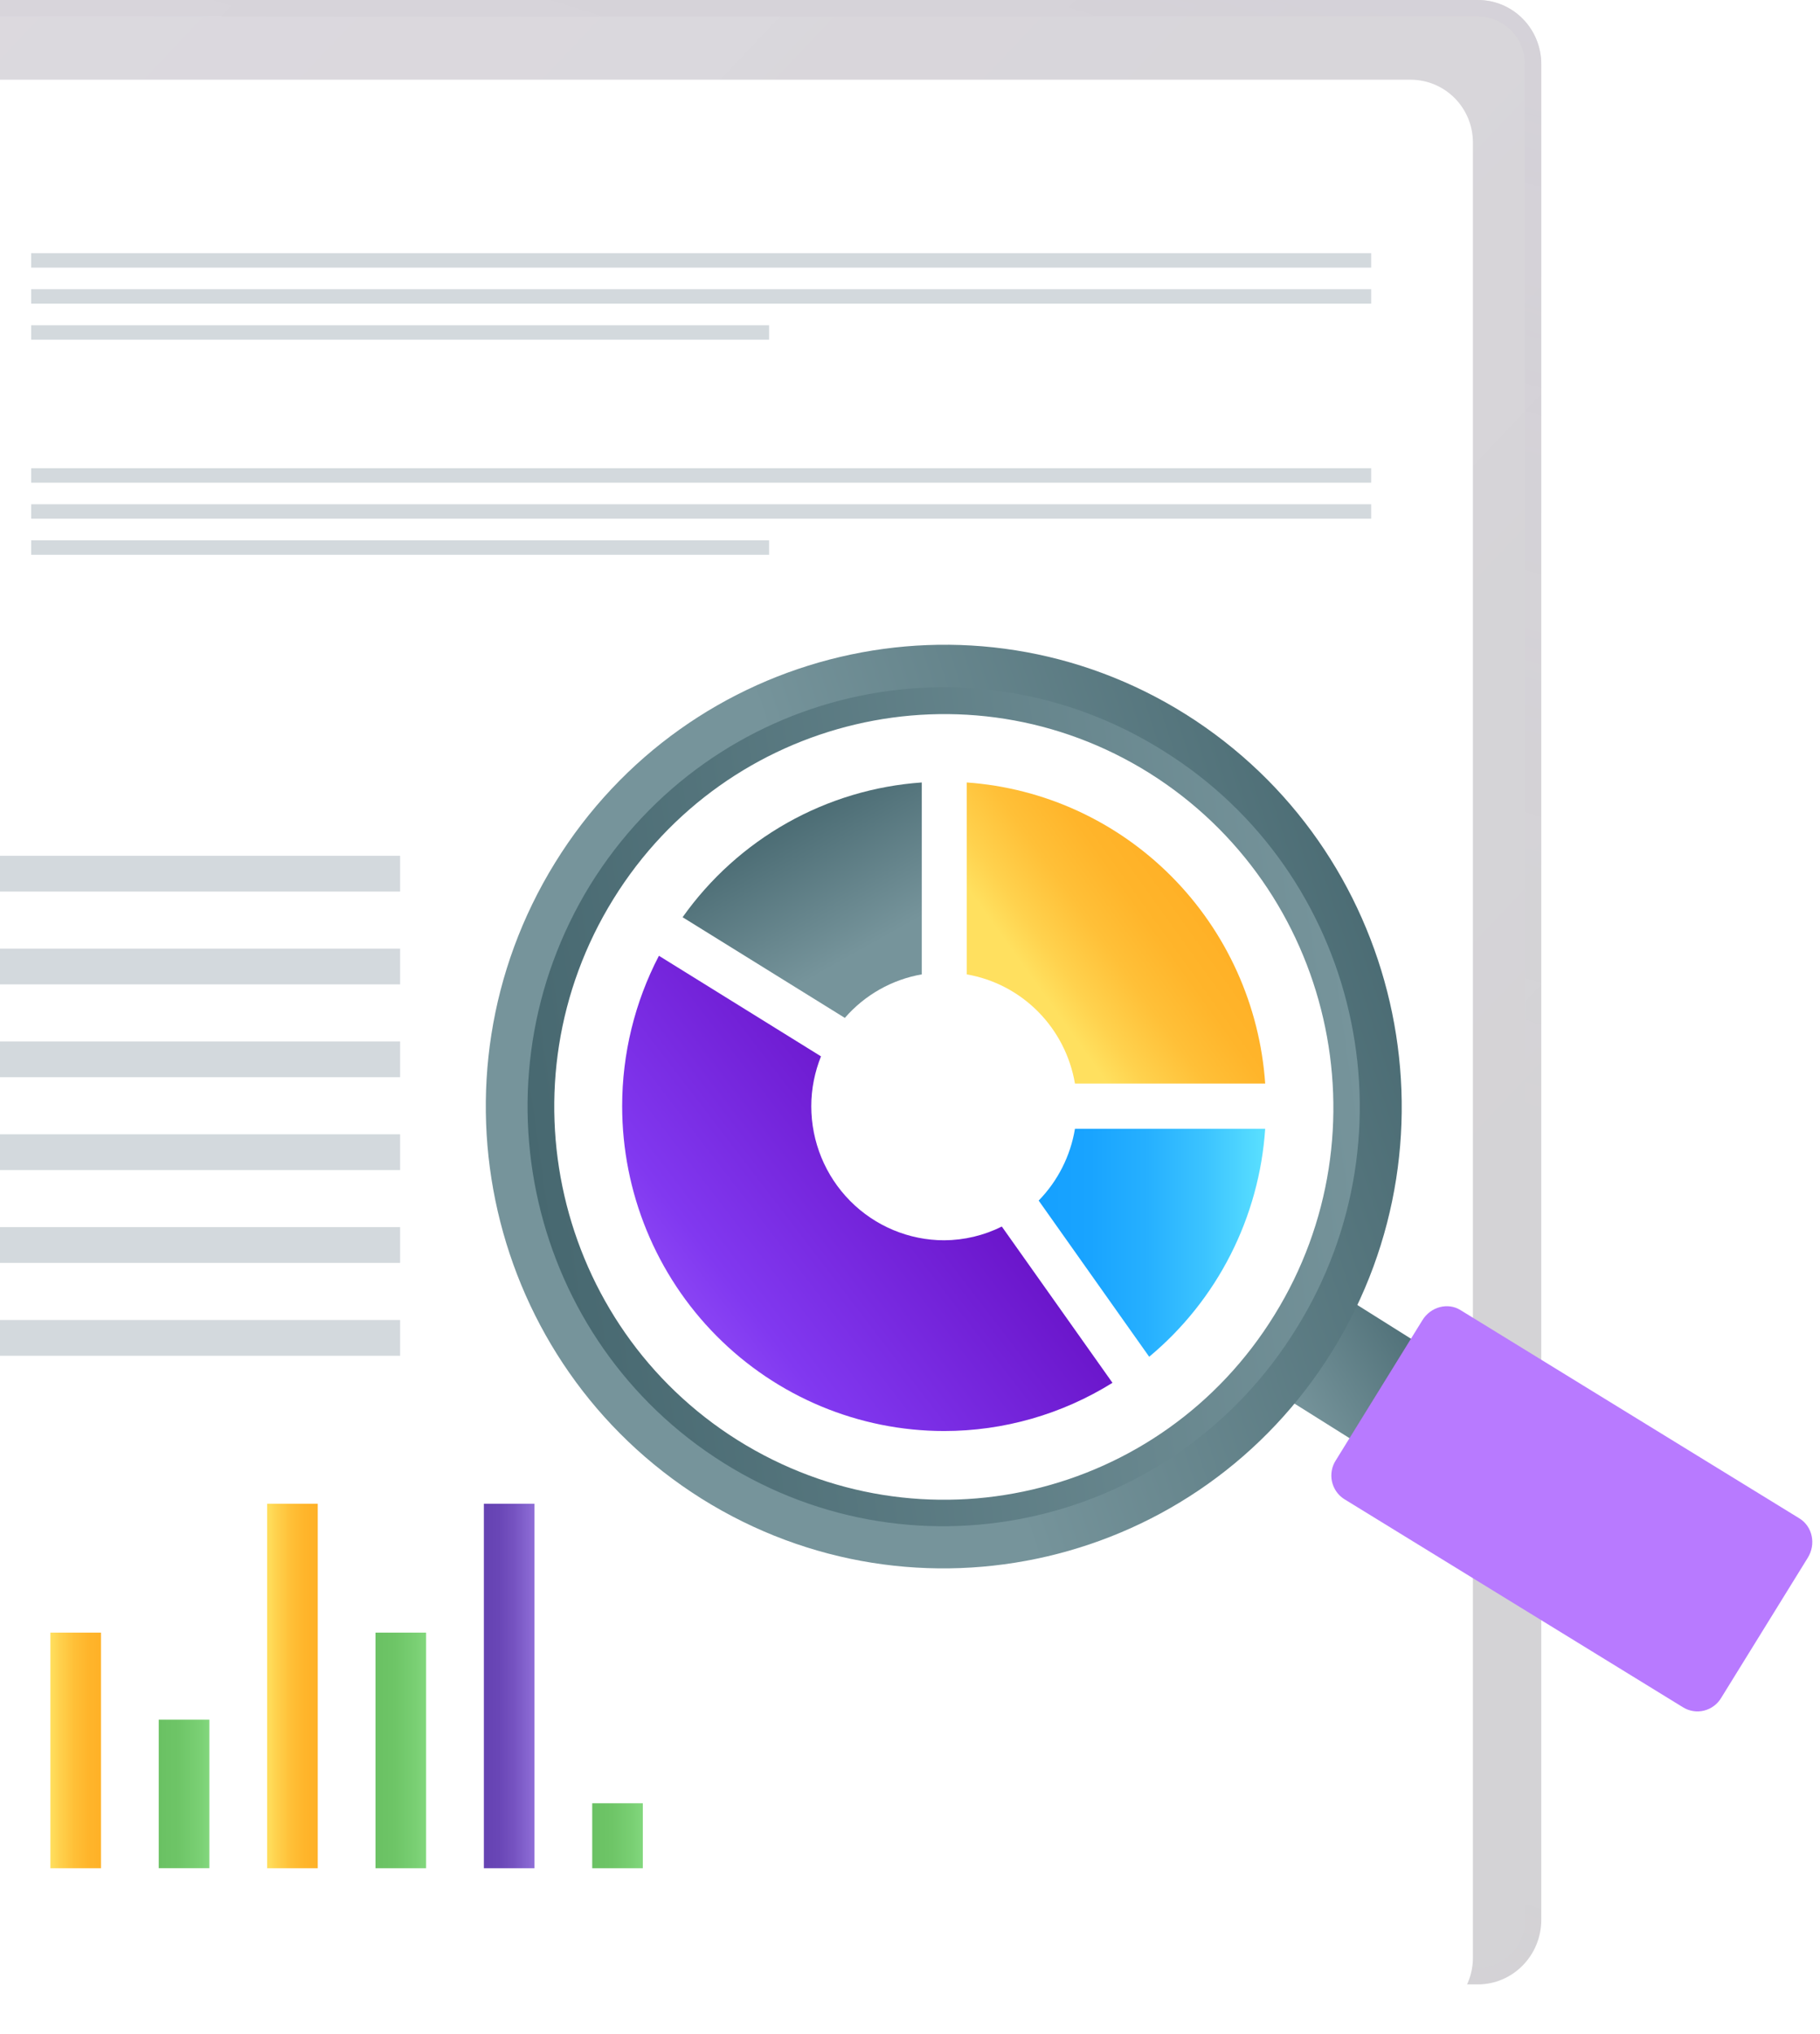 <svg width="111" height="124" viewBox="0 0 111 124" fill="none" xmlns="http://www.w3.org/2000/svg">
<g opacity="0.22" filter="url(#filter0_b_323_1050)">
<path d="M94 3.914V117.049C94 119.226 92.263 120.984 90.135 120.984H-10.117C-10.627 120.984 -11.132 120.883 -11.604 120.685C-12.075 120.488 -12.503 120.198 -12.864 119.832C-13.225 119.467 -13.511 119.033 -13.706 118.555C-13.901 118.078 -14.001 117.566 -14 117.049V3.914C-14 1.737 -12.265 0 -10.117 0H90.135C92.263 0 94 1.737 94 3.917V3.914Z" fill="url(#paint0_linear_323_1050)"/>
<path d="M-10.117 120.484H-10.117C-10.561 120.484 -11 120.396 -11.41 120.224C-11.82 120.052 -12.194 119.8 -12.508 119.481C-12.823 119.163 -13.072 118.784 -13.243 118.366C-13.413 117.949 -13.501 117.501 -13.5 117.049V117.049V3.914C-13.5 2.01 -11.986 0.5 -10.117 0.5H90.135C91.983 0.5 93.5 2.009 93.5 3.917V117.049C93.5 118.957 91.979 120.484 90.135 120.484H-10.117Z" stroke="url(#paint1_linear_323_1050)"/>
</g>
<path d="M89.831 8.693V119.359C89.831 121.488 88.123 123.208 86.031 123.208H-12.539C-13.041 123.209 -13.538 123.11 -14.002 122.917C-14.465 122.724 -14.887 122.44 -15.242 122.083C-15.597 121.725 -15.878 121.3 -16.07 120.833C-16.262 120.366 -16.36 119.865 -16.359 119.359V8.693C-16.359 6.563 -14.652 4.861 -12.539 4.861H86.031C88.123 4.861 89.831 6.563 89.831 8.693Z" fill="white"/>
<path d="M1.901 15.435H83.626V16.317H1.901V15.435ZM1.901 17.633H83.626V18.514H1.901V17.633ZM1.901 19.83H46.906V20.711H1.901V19.83Z" fill="#D3D9DD"/>
<path d="M1.901 28.547H83.626V29.428H1.901V28.547ZM1.901 30.744H83.626V31.625H1.901V30.744ZM1.901 32.944H46.906V33.825H1.901V32.944Z" fill="#D3D9DD"/>
<path d="M90.508 84.418L86.762 90.481L78.511 85.3L82.258 79.235L90.508 84.418Z" fill="url(#paint2_linear_323_1050)"/>
<path d="M42.784 91.369C55.894 99.579 73.117 95.545 81.267 82.354C89.417 69.166 85.416 51.802 72.328 43.556C59.247 35.342 42.002 39.409 33.852 52.6C25.702 65.788 29.703 83.154 42.784 91.369ZM44.937 87.885C33.76 80.865 30.345 66.038 37.308 54.768C44.271 43.5 58.999 40.02 70.175 47.04C81.359 54.089 84.783 68.945 77.82 80.213C70.857 91.481 56.149 94.927 44.939 87.885H44.937Z" fill="url(#paint3_linear_323_1050)"/>
<path d="M70.976 45.792C59.075 38.294 43.428 41.96 35.991 53.961C28.63 65.95 32.229 81.73 44.127 89.189C56.026 96.649 71.671 92.98 79.07 80.986C86.513 69.026 82.865 53.213 70.976 45.792ZM77.735 80.159C70.817 91.387 56.162 94.808 44.979 87.799C33.881 80.82 30.45 66.052 37.408 54.815C44.331 43.626 58.979 40.166 70.117 47.144C81.26 54.155 84.658 68.97 77.735 80.159Z" fill="url(#paint4_linear_323_1050)"/>
<path d="M89.075 79.875L109.756 92.581C110.543 93.075 110.767 94.143 110.257 94.97L104.977 103.511C104.863 103.705 104.711 103.873 104.531 104.007C104.352 104.141 104.147 104.238 103.93 104.292C103.713 104.346 103.488 104.356 103.267 104.321C103.046 104.287 102.834 104.208 102.644 104.09L81.963 91.385C81.777 91.263 81.617 91.105 81.492 90.921C81.367 90.737 81.279 90.529 81.233 90.311C81.187 90.092 81.185 89.867 81.226 89.647C81.266 89.428 81.35 89.219 81.471 89.032L86.751 80.49C87.26 79.663 88.311 79.395 89.075 79.875Z" fill="#B87AFF"/>
<path d="M58.961 59.406C60.609 59.691 62.128 60.484 63.309 61.676C64.491 62.868 65.277 64.4 65.56 66.061H77.163C76.834 61.302 74.811 56.824 71.465 53.451C68.12 50.078 63.679 48.037 58.959 47.705L58.961 59.406Z" fill="url(#paint5_linear_323_1050)"/>
<path d="M51.526 62.06C52.742 60.659 54.399 59.722 56.218 59.406V47.705C53.337 47.906 50.534 48.747 48.012 50.167C45.491 51.588 43.311 53.553 41.631 55.922L51.526 62.06Z" fill="url(#paint6_linear_323_1050)"/>
<path d="M61.1 74.78C60.008 75.325 58.807 75.611 57.589 75.618C55.438 75.618 53.375 74.757 51.854 73.223C50.333 71.69 49.479 69.611 49.479 67.442C49.479 66.365 49.698 65.344 50.071 64.404L40.187 58.272C38.713 61.1 37.944 64.247 37.945 67.442C37.945 72.695 40.014 77.732 43.698 81.446C47.382 85.16 52.379 87.247 57.589 87.247C61.213 87.246 64.765 86.229 67.849 84.308L61.1 74.78Z" fill="url(#paint7_linear_323_1050)"/>
<path d="M65.56 68.824C65.286 70.476 64.513 72.003 63.347 73.196L70.088 82.719C72.142 81.01 73.829 78.895 75.046 76.506C76.262 74.117 76.982 71.503 77.163 68.824H65.56Z" fill="url(#paint8_linear_323_1050)"/>
<path d="M-10.154 52.176H24.403V54.358H-10.154V52.176ZM-10.154 57.835H24.403V60.016H-10.154V57.835ZM-10.154 63.496H24.403V65.677H-10.154V63.496ZM-10.154 69.155H24.403V71.336H-10.154V69.155ZM-10.154 74.816H24.403V76.997H-10.154V74.816ZM-10.154 80.477H24.403V82.659H-10.154V80.477Z" fill="#D3D9DD"/>
<path d="M3.072 99.538H6.159V113.903H3.072V99.538Z" fill="url(#paint9_linear_323_1050)"/>
<path d="M9.682 104.845H12.769V113.9H9.682V104.845Z" fill="url(#paint10_linear_323_1050)"/>
<path d="M16.291 91.68H19.378V113.903H16.291V91.68Z" fill="url(#paint11_linear_323_1050)"/>
<path d="M22.901 99.538H25.988V113.903H22.901V99.538Z" fill="url(#paint12_linear_323_1050)"/>
<path d="M29.511 91.68H32.598V113.903H29.511V91.68Z" fill="url(#paint13_linear_323_1050)"/>
<path d="M36.119 109.943H39.206V113.903H36.119V109.943Z" fill="url(#paint14_linear_323_1050)"/>
<defs>
<filter id="filter0_b_323_1050" x="-24.6" y="-10.6" width="129.2" height="142.184" filterUnits="userSpaceOnUse" color-interpolation-filters="sRGB">
<feFlood flood-opacity="0" result="BackgroundImageFix"/>
<feGaussianBlur in="BackgroundImageFix" stdDeviation="5.3"/>
<feComposite in2="SourceAlpha" operator="in" result="effect1_backgroundBlur_323_1050"/>
<feBlend mode="normal" in="SourceGraphic" in2="effect1_backgroundBlur_323_1050" result="shape"/>
</filter>
<linearGradient id="paint0_linear_323_1050" x1="-11.168" y1="7.66019e-07" x2="106.676" y2="111.619" gradientUnits="userSpaceOnUse">
<stop stop-color="#392849" stop-opacity="0.8"/>
<stop offset="0.778" stop-color="#171020" stop-opacity="0.84"/>
</linearGradient>
<linearGradient id="paint1_linear_323_1050" x1="-16.556" y1="167.01" x2="50.77" y2="-51.868" gradientUnits="userSpaceOnUse">
<stop stop-color="#35244B"/>
<stop offset="0.376" stop-color="#241733" stop-opacity="0"/>
<stop offset="0.551" stop-color="#241733" stop-opacity="0"/>
<stop offset="1" stop-color="#44305B"/>
</linearGradient>
<linearGradient id="paint2_linear_323_1050" x1="91.285" y1="85.578" x2="82.297" y2="91.237" gradientUnits="userSpaceOnUse">
<stop stop-color="#476870"/>
<stop offset="1" stop-color="#76949B"/>
</linearGradient>
<linearGradient id="paint3_linear_323_1050" x1="87.54" y1="57.512" x2="54.367" y2="68.353" gradientUnits="userSpaceOnUse">
<stop stop-color="#476870"/>
<stop offset="1" stop-color="#76949B"/>
</linearGradient>
<linearGradient id="paint4_linear_323_1050" x1="32.445" y1="71.112" x2="82.697" y2="63.944" gradientUnits="userSpaceOnUse">
<stop stop-color="#476870"/>
<stop offset="1" stop-color="#76949B"/>
</linearGradient>
<linearGradient id="paint5_linear_323_1050" x1="63.389" y1="60.287" x2="71.924" y2="54.169" gradientUnits="userSpaceOnUse">
<stop stop-color="#FFE05F"/>
<stop offset="0.175" stop-color="#FFD24E"/>
<stop offset="0.464" stop-color="#FFC038"/>
<stop offset="0.743" stop-color="#FFB52B"/>
<stop offset="1" stop-color="#FFB127"/>
</linearGradient>
<linearGradient id="paint6_linear_323_1050" x1="47.53" y1="49.291" x2="52.439" y2="58.028" gradientUnits="userSpaceOnUse">
<stop stop-color="#476870"/>
<stop offset="1" stop-color="#76949B"/>
</linearGradient>
<linearGradient id="paint7_linear_323_1050" x1="57.819" y1="111.787" x2="89.766" y2="87.309" gradientUnits="userSpaceOnUse">
<stop stop-color="#9F60FD"/>
<stop offset="0.247" stop-color="#8138F0"/>
<stop offset="0.776" stop-color="#6208BC"/>
<stop offset="1" stop-color="#6E29B1"/>
</linearGradient>
<linearGradient id="paint8_linear_323_1050" x1="63.342" y1="75.772" x2="77.158" y2="75.772" gradientUnits="userSpaceOnUse">
<stop stop-color="#15A0FF"/>
<stop offset="0.23" stop-color="#19A4FF"/>
<stop offset="0.48" stop-color="#26B0FF"/>
<stop offset="0.739" stop-color="#3CC4FF"/>
<stop offset="1" stop-color="#5AE0FF"/>
</linearGradient>
<linearGradient id="paint9_linear_323_1050" x1="3.072" y1="106.72" x2="6.159" y2="106.72" gradientUnits="userSpaceOnUse">
<stop stop-color="#FFE05F"/>
<stop offset="0.175" stop-color="#FFD24E"/>
<stop offset="0.464" stop-color="#FFC038"/>
<stop offset="0.743" stop-color="#FFB52B"/>
<stop offset="1" stop-color="#FFB127"/>
</linearGradient>
<linearGradient id="paint10_linear_323_1050" x1="9.682" y1="109.375" x2="12.769" y2="109.375" gradientUnits="userSpaceOnUse">
<stop offset="0.004" stop-color="#6AC163"/>
<stop offset="0.39" stop-color="#6EC567"/>
<stop offset="0.809" stop-color="#7AD074"/>
<stop offset="1" stop-color="#82D77D"/>
</linearGradient>
<linearGradient id="paint11_linear_323_1050" x1="16.291" y1="102.79" x2="19.376" y2="102.79" gradientUnits="userSpaceOnUse">
<stop stop-color="#FFE05F"/>
<stop offset="0.175" stop-color="#FFD24E"/>
<stop offset="0.464" stop-color="#FFC038"/>
<stop offset="0.743" stop-color="#FFB52B"/>
<stop offset="1" stop-color="#FFB127"/>
</linearGradient>
<linearGradient id="paint12_linear_323_1050" x1="22.901" y1="106.72" x2="25.986" y2="106.72" gradientUnits="userSpaceOnUse">
<stop offset="0.004" stop-color="#6AC163"/>
<stop offset="0.39" stop-color="#6EC567"/>
<stop offset="0.809" stop-color="#7AD074"/>
<stop offset="1" stop-color="#82D77D"/>
</linearGradient>
<linearGradient id="paint13_linear_323_1050" x1="29.511" y1="102.79" x2="32.596" y2="102.79" gradientUnits="userSpaceOnUse">
<stop stop-color="#6542B2"/>
<stop offset="0.289" stop-color="#6946B6"/>
<stop offset="0.603" stop-color="#7653C1"/>
<stop offset="0.928" stop-color="#8A69D3"/>
<stop offset="1" stop-color="#906FD8"/>
</linearGradient>
<linearGradient id="paint14_linear_323_1050" x1="36.119" y1="111.924" x2="39.206" y2="111.924" gradientUnits="userSpaceOnUse">
<stop offset="0.004" stop-color="#6AC163"/>
<stop offset="0.39" stop-color="#6EC567"/>
<stop offset="0.809" stop-color="#7AD074"/>
<stop offset="1" stop-color="#82D77D"/>
</linearGradient>
</defs>
</svg>
